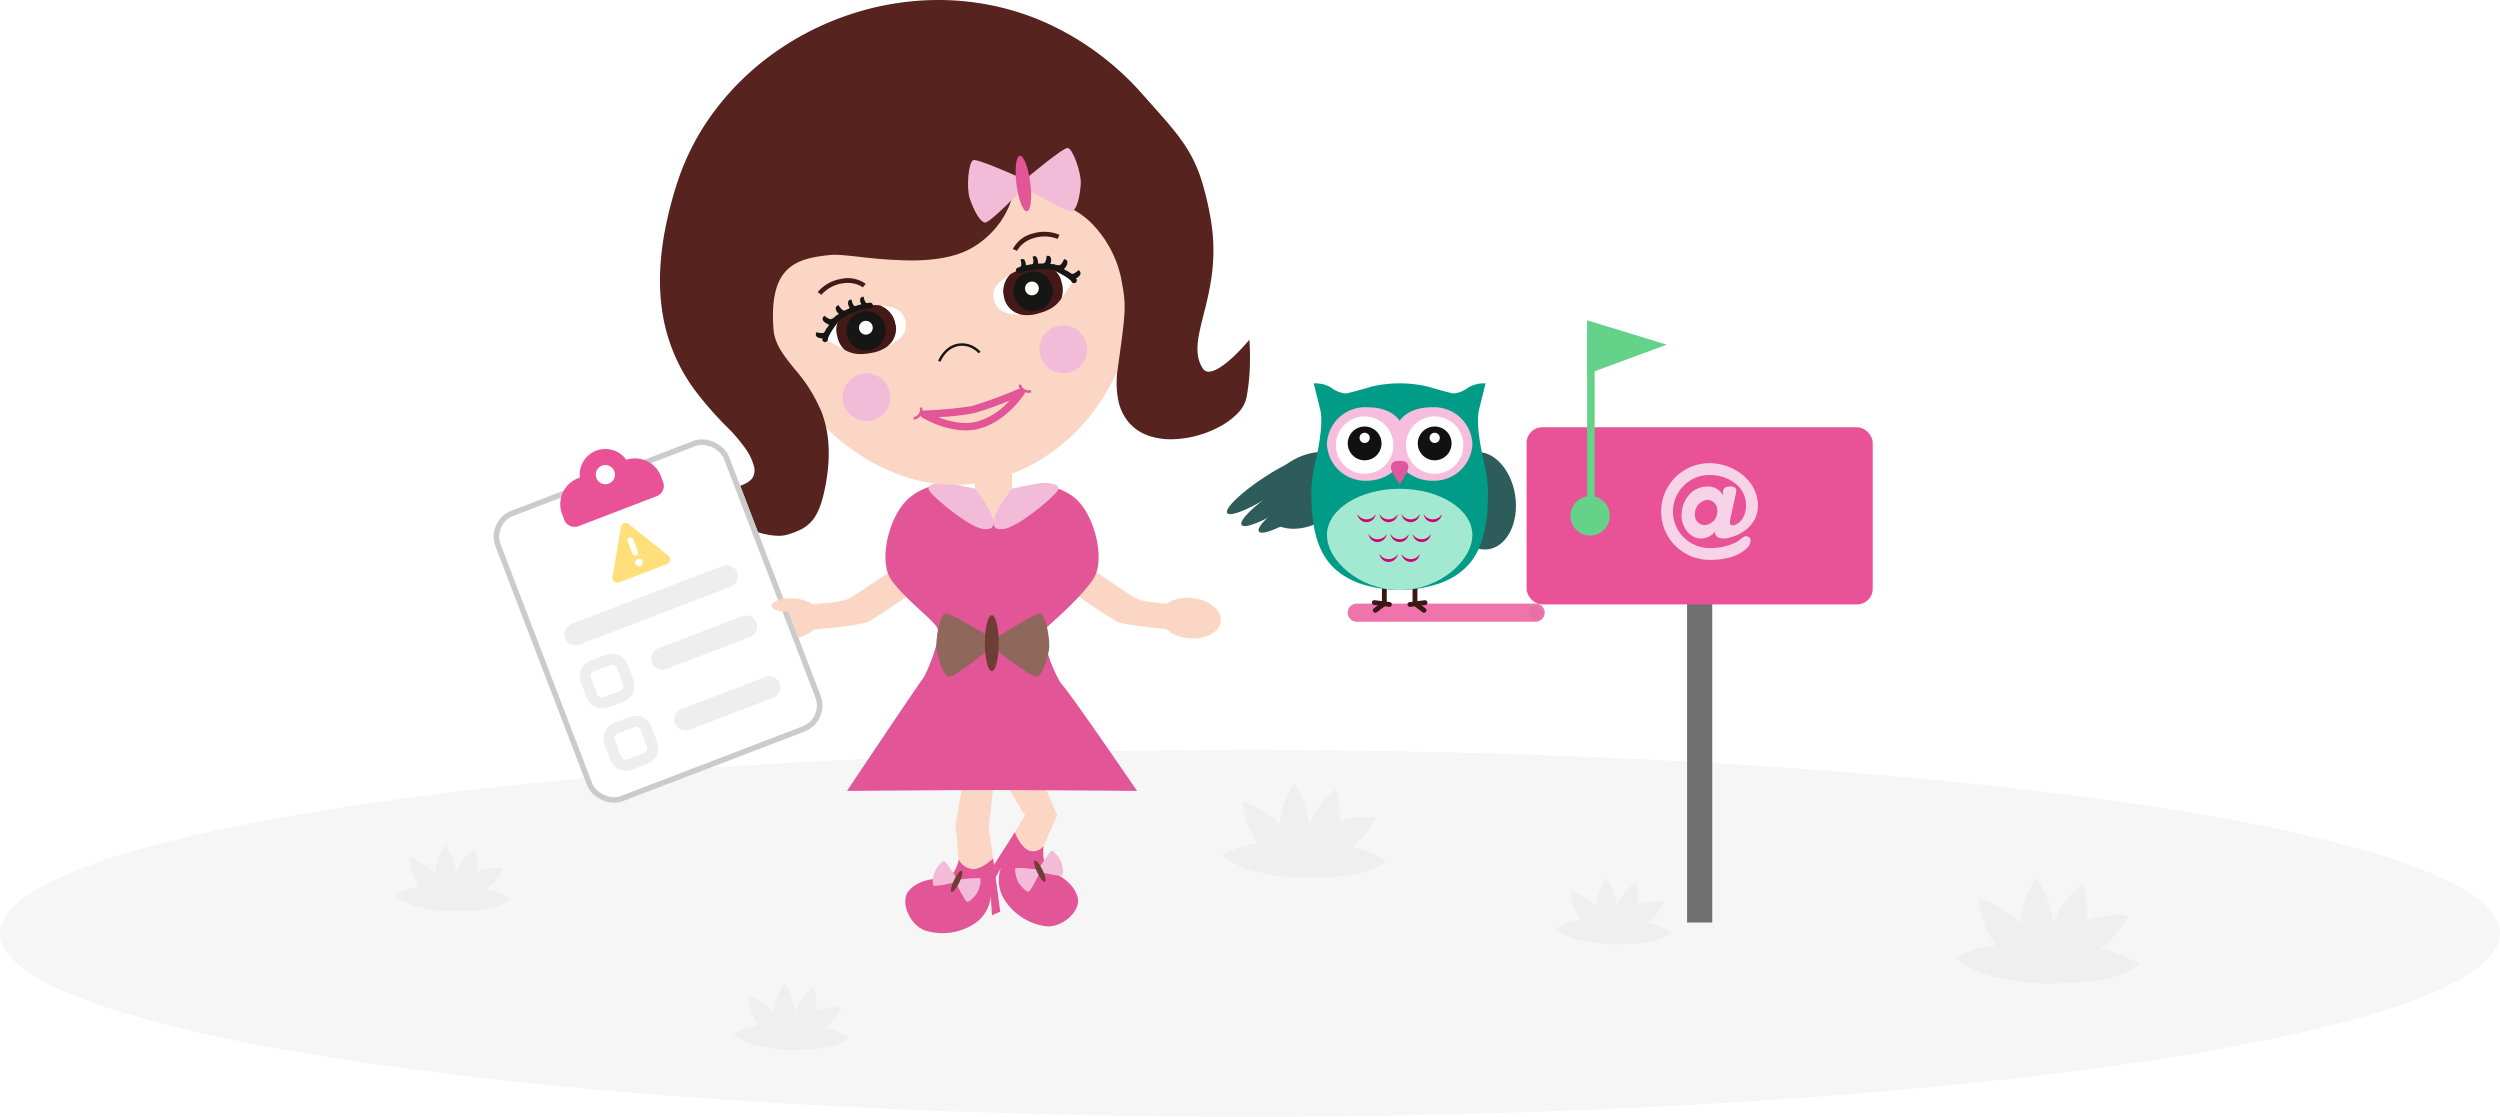 <svg xmlns="http://www.w3.org/2000/svg" xmlns:xlink="http://www.w3.org/1999/xlink" width="450" height="201" viewBox="0 0 450 201">
  <defs>
    <clipPath id="clip-path">
      <rect id="Rechteck_6113" data-name="Rechteck 6113" width="151.205" height="168" transform="translate(-45)" fill="none"/>
    </clipPath>
    <clipPath id="clip-path-2">
      <rect id="Rechteck_6121" data-name="Rechteck 6121" width="94.502" height="108.402" fill="none"/>
    </clipPath>
    <clipPath id="clip-path-3">
      <rect id="Rechteck_2110" data-name="Rechteck 2110" width="52.033" height="41.295" fill="none"/>
    </clipPath>
    <clipPath id="clip-path-4">
      <path id="Pfad_22291" data-name="Pfad 22291" d="M9.165,0A10.4,10.4,0,0,0,7.316,5.146,10.438,10.438,0,0,0,2.628,2.327,10.352,10.352,0,0,0,4.549,7.66,10.626,10.626,0,0,0,0,9.109a10.425,10.425,0,0,0,4.881,2.24,24.534,24.534,0,0,0,6.264.636,34.237,34.237,0,0,0,4.312-.249,10.338,10.338,0,0,0,5.428-1.859,10.658,10.658,0,0,0-4.406-1.8A10.559,10.559,0,0,0,19.615,4.32a10.659,10.659,0,0,0-4.706.515A10.787,10.787,0,0,0,14.467.7a10.307,10.307,0,0,0-3.42,4.557A10.363,10.363,0,0,0,9.165,0Z" fill="#cbcbcb"/>
    </clipPath>
    <clipPath id="clip-path-6">
      <path id="Pfad_22291-3" data-name="Pfad 22291" d="M12.971,0a14.724,14.724,0,0,0-2.617,7.283,14.772,14.772,0,0,0-6.635-3.99,14.65,14.65,0,0,0,2.719,7.547A15.038,15.038,0,0,0,0,12.891a14.753,14.753,0,0,0,6.908,3.17,34.721,34.721,0,0,0,8.865.9,48.453,48.453,0,0,0,6.1-.352,14.63,14.63,0,0,0,7.682-2.631,15.084,15.084,0,0,0-6.236-2.552A14.943,14.943,0,0,0,27.76,6.114a15.086,15.086,0,0,0-6.66.729A15.266,15.266,0,0,0,20.474.988a14.587,14.587,0,0,0-4.84,6.449A14.665,14.665,0,0,0,12.971,0Z" fill="#cbcbcb"/>
    </clipPath>
    <clipPath id="clip-path-8">
      <path id="Pfad_22291-5" data-name="Pfad 22291" d="M14.535,0A16.5,16.5,0,0,0,11.6,8.161,16.554,16.554,0,0,0,4.168,3.691a16.418,16.418,0,0,0,3.047,8.458A16.852,16.852,0,0,0,0,14.446,16.533,16.533,0,0,0,7.741,18a38.909,38.909,0,0,0,9.934,1.009,54.3,54.3,0,0,0,6.839-.395,16.4,16.4,0,0,0,8.609-2.948A16.9,16.9,0,0,0,26.135,12.8a16.746,16.746,0,0,0,4.974-5.954,16.905,16.905,0,0,0-7.463.817,17.108,17.108,0,0,0-.7-6.561A16.346,16.346,0,0,0,17.52,8.334,16.435,16.435,0,0,0,14.535,0Z" fill="#cbcbcb"/>
    </clipPath>
  </defs>
  <g id="Gruppe_2725" data-name="Gruppe 2725" transform="translate(-495 -269)">
    <rect id="Rechteck_6116" data-name="Rechteck 6116" width="450" height="201" transform="translate(495 269)" fill="#fff"/>
    <g id="Gruppe_2719" data-name="Gruppe 2719" transform="translate(120 -150)">
      <ellipse id="Ellipse_201" data-name="Ellipse 201" cx="225" cy="33" rx="225" ry="33" transform="translate(375 554)" fill="#f6f6f6"/>
    </g>
    <g id="Gruppe_10005" data-name="Gruppe 10005" transform="translate(613.795 269)">
      <g id="Gruppe_10004" data-name="Gruppe 10004" clip-path="url(#clip-path)">
        <path id="Pfad_22216" data-name="Pfad 22216" d="M227.321,307.018s6.486,4.473,8.1,5.345,7.28,1.033,7.28,1.033l-1.079,4.566s-8.114-.665-9.625-1.413-7.455-4.85-7.455-4.85Z" transform="translate(-149.674 -204.648)" fill="#fcd6c5" fill-rule="evenodd"/>
        <path id="Pfad_22217" data-name="Pfad 22217" d="M95.662,307.018s-6.487,4.473-8.1,5.345-7.281,1.033-7.281,1.033l1.08,4.566s8.114-.665,9.623-1.413,7.456-4.85,7.456-4.85Z" transform="translate(-53.511 -204.648)" fill="#fcd6c5" fill-rule="evenodd"/>
        <path id="Pfad_22218" data-name="Pfad 22218" d="M192.06,416.853l3.377,7.767-3.764,8.42-5.046-3.428,3-4.97-3.706-6.125Z" transform="translate(-123.929 -277.861)" fill="#fcd6c5" fill-rule="evenodd"/>
        <path id="Pfad_22219" data-name="Pfad 22219" d="M186.311,451.751a2.339,2.339,0,0,1-2.7.8c-1.544-.721-2.471-3.269-2.471-3.269l-5.21,8.148,1.081,1.21,1.634-3a6.6,6.6,0,0,0,.393,5.386,10.493,10.493,0,0,0,7.616,5.166c2.989.383,6.532-2.781,5.765-5.3-.706-2.324-2.769-3.642-4.7-4.542s-1.4-4.593-1.4-4.593" transform="translate(-117.266 -299.475)" fill="#e25697" fill-rule="evenodd"/>
        <path id="Pfad_22220" data-name="Pfad 22220" d="M161,419.755l-1.5,8.5.873,8.913,6.14-1.022-.225-1.822-.816-5.413.937-8.123Z" transform="translate(-106.317 -279.795)" fill="#fcd6c5" fill-rule="evenodd"/>
        <path id="Pfad_22221" data-name="Pfad 22221" d="M142.069,463.654a3.153,3.153,0,0,0,2.556,1.7c1.7,0,3.622-1.918,3.622-1.918l1.279,9.588-1.491.639-.213-3.409a6.6,6.6,0,0,1-2.634,4.715,10.487,10.487,0,0,1-9.085,1.464c-2.871-.916-4.744-5.28-2.983-7.244,1.624-1.808,4.049-2.131,6.179-2.131s2.77-3.409,2.77-3.409" transform="translate(-88.278 -308.915)" fill="#e25697" fill-rule="evenodd"/>
        <path id="Pfad_22222" data-name="Pfad 22222" d="M151.743,468.116s3.707-.449,4.024-.223-.162,2.169-.668,2.832c-.595.78-1.287,1.415-1.668,1.372s-2.057-3.518-2.057-3.518-3.682.863-3.95.589-.2-1.21.054-2.158c.211-.807,1.447-2.381,1.82-2.27s2.444,3.377,2.444,3.377" transform="translate(-98.155 -309.776)" fill="#f2bcd8" fill-rule="evenodd"/>
        <path id="Pfad_22223" data-name="Pfad 22223" d="M157.619,471.717c.513-1.05,1.139-1.8,1.4-1.673s.057,1.082-.457,2.133-1.138,1.8-1.4,1.672-.056-1.082.454-2.133" transform="translate(-104.685 -313.307)" fill="#6e3e35" fill-rule="evenodd"/>
        <path id="Pfad_22224" data-name="Pfad 22224" d="M195.842,462.635s-3.706-.449-4.023-.223.161,2.169.667,2.832c.595.78,1.287,1.415,1.668,1.372s2.056-3.518,2.056-3.518,3.681.863,3.949.589.2-1.21-.053-2.158c-.211-.807-1.446-2.381-1.82-2.27s-2.444,3.377-2.444,3.377" transform="translate(-127.792 -306.123)" fill="#f2bcd8" fill-rule="evenodd"/>
        <path id="Pfad_22225" data-name="Pfad 22225" d="M203.5,466.236c-.513-1.05-1.139-1.8-1.4-1.672s-.057,1.082.454,2.133,1.139,1.8,1.4,1.672.057-1.082-.455-2.133" transform="translate(-134.641 -309.653)" fill="#6e3e35" fill-rule="evenodd"/>
        <path id="Pfad_22226" data-name="Pfad 22226" d="M169.96,256.342l.118,9.438,6.492-.495.109-9.586Z" transform="translate(-113.289 -170.441)" fill="#fcd6c5" fill-rule="evenodd"/>
        <path id="Pfad_22227" data-name="Pfad 22227" d="M130.663,262.132a16.469,16.469,0,0,1,4.64-.99s4.964-.052,7.816,3.549,4.12,10.285,2.247,13.281-6.925,7.457-8.325,8.7c-1.871,1.659,1.714,9.34,2.492,10.233,2.078,2.382,13.64,19.325,13.64,19.325s-19.248-.157-25.663-.157c-6.637,0-26.548.157-26.548.157s11.839-17.705,13.669-20.239c.692-.961,3.6-7.66,2.465-9.318-1.058-1.545-6.453-5.7-8.326-8.7s-.606-9.68,2.247-13.281,7.856-3.852,7.856-3.852,2.558.5,5.035,1.253c.935.283,2.851,5.924,3.286,5.966.716.069,2.89-5.709,3.468-5.925" transform="translate(-67.299 -173.867)" fill="#e25697" fill-rule="evenodd"/>
        <path id="Pfad_22228" data-name="Pfad 22228" d="M159.559,335.783s7.451-4.82,8.365-4.668,1.913,4.8,1.523,6.745c-.456,2.286-1.274,4.363-2.133,4.668s-8.06-5.373-8.06-5.373-6.966,5.678-7.824,5.373-1.677-2.382-2.134-4.668c-.388-1.943.609-6.593,1.523-6.745s8.739,4.668,8.739,4.668" transform="translate(-99.459 -220.708)" fill="#90675b" fill-rule="evenodd"/>
        <path id="Pfad_22229" data-name="Pfad 22229" d="M175.387,337.136c0-2.78.558-5.033,1.247-5.033s1.247,2.253,1.247,5.033-.558,5.033-1.247,5.033-1.247-2.253-1.247-5.033" transform="translate(-116.907 -221.369)" fill="#6e3e35" fill-rule="evenodd"/>
        <path id="Pfad_22230" data-name="Pfad 22230" d="M148.072,260.741c1.321.136,5.222,1,5.222,1s6.521,8.033,1.367,7.238c-2.339-.361-7.61-4.651-9.286-6.48s1.9-1.841,2.7-1.758" transform="translate(-96.607 -173.785)" fill="#f2bcd8" fill-rule="evenodd"/>
        <path id="Pfad_22231" data-name="Pfad 22231" d="M188.524,260.741c-1.321.136-5.215,1-5.215,1s-6.527,8.033-1.372,7.238c2.339-.361,7.609-4.651,9.286-6.48s-1.9-1.841-2.7-1.758" transform="translate(-119.952 -173.785)" fill="#f2bcd8" fill-rule="evenodd"/>
        <path id="Pfad_22232" data-name="Pfad 22232" d="M69.966,137.24s12.993,14.065,30.128,9.528c17.575-4.654,22.9-20.876,22.9-20.876,1.207-9.01,1.141-11.458.375-15.628-1.615-8.791-7.673-13.292-11.229-14.238s-8.327-5.422-8.327-5.422a15.378,15.378,0,0,1-7.234,12.985c-7.684,4.947-21.863,1.769-25.832,2.2-5.883.641-10.837,1.191-10.417,13.173.223,6.372,7.521,9.7,9.637,18.278" transform="translate(-40.197 -60.393)" fill="#fcd6c5" fill-rule="evenodd"/>
        <path id="Pfad_22233" data-name="Pfad 22233" d="M3.811,33.5c-10.31,32.011,8.241,40.942,12.5,47.924,3.532,5.8.319,6.867-7.066,7.919-3.6.513,8.8,8.713,14.1,7.143,3.89-1.152,5.542-2.512,6.718-8.756,3.282-17.426-8.751-20.364-9.366-27.85-.982-11.949,4.532-13.1,10.414-13.74,3.97-.433,18.287,3.369,25.971-1.578a15.378,15.378,0,0,0,7.234-12.985S69.084,36.05,72.64,37s9.613,5.446,11.229,14.238c.8,4.372.693,5.387-.722,15.523-2.669,19.145,21.165,12.533,22.66,5.326a42.233,42.233,0,0,0,.57-9.83s-6.432,7.685-8.386,4.68c-3.6-5.543,3.861-13.314,1.347-27.21-2.059-11.371-4.71-13.676-12.061-21.971C59.827-13.218,14.052,1.706,3.811,33.5" transform="translate(-0.489 -0.489)" fill="#56231f" fill-rule="evenodd"/>
        <path id="Pfad_22234" data-name="Pfad 22234" d="M50.1,0h0a48.173,48.173,0,0,1,9.74.992A47.363,47.363,0,0,1,69.428,4.07,51.135,51.135,0,0,1,86.972,17.1c.5.569.984,1.107,1.447,1.627,3.09,3.466,5.323,5.97,6.966,8.877a25.585,25.585,0,0,1,2.11,4.9,52.9,52.9,0,0,1,1.594,6.69c1.325,7.324-.1,12.935-1.239,17.445-1.008,3.98-1.8,7.123-.144,9.676a1.193,1.193,0,0,0,1.065.585c1.007,0,2.519-.907,4.373-2.623a33.012,33.012,0,0,0,2.556-2.666l.39-.466.042.606c0,.013.093,1.358.067,3.238a36.8,36.8,0,0,1-.642,6.659,5.844,5.844,0,0,1-1.634,2.806,13.259,13.259,0,0,1-3.212,2.356,18.951,18.951,0,0,1-8.706,2.258,12.067,12.067,0,0,1-4.188-.691,8.176,8.176,0,0,1-3.388-2.292,8.866,8.866,0,0,1-1.917-3.961,16.739,16.739,0,0,1-.1-5.886C83.844,56,83.933,55.118,83.139,50.79a19.873,19.873,0,0,0-4.827-9.939,14.131,14.131,0,0,0-6.225-4.106,12.015,12.015,0,0,1-2.862-1.272,27.925,27.925,0,0,1-2.72-1.836c-1.063-.8-1.947-1.563-2.436-2a15.284,15.284,0,0,1-.748,4.159,15.578,15.578,0,0,1-2.16,4.3,16.2,16.2,0,0,1-4.439,4.179C54,46.03,50.215,46.883,45.161,46.883a85.226,85.226,0,0,1-9.2-.647c-1.86-.2-3.465-.378-4.584-.378a6.914,6.914,0,0,0-.733.034c-2.921.318-5.7.754-7.641,2.565-2.158,2.017-2.994,5.586-2.556,10.912.214,2.61,1.867,4.664,3.78,7.043a27.988,27.988,0,0,1,4.885,7.817c1.415,3.765,1.643,8.035.7,13.055-.6,3.182-1.315,5.1-2.393,6.4a6.326,6.326,0,0,1-1.924,1.552,13.37,13.37,0,0,1-2.572,1,5.66,5.66,0,0,1-1.6.209,13.382,13.382,0,0,1-4.229-.831,27.291,27.291,0,0,1-4.319-1.947,22.491,22.491,0,0,1-3.407-2.281c-.962-.808-1.467-1.468-1.5-1.963a.655.655,0,0,1,.222-.558,1.182,1.182,0,0,1,.632-.251c4.679-.667,7.353-1.323,8.088-2.88a2.737,2.737,0,0,0,.091-1.855,10.3,10.3,0,0,0-1.287-2.815,29.55,29.55,0,0,0-3.793-4.447,62.7,62.7,0,0,1-5.323-6.094A31.53,31.53,0,0,1,.442,56.285,37.751,37.751,0,0,1,.007,49.68a49.488,49.488,0,0,1,.8-7.742,69.717,69.717,0,0,1,2.286-9.005,44.394,44.394,0,0,1,7.1-13.455A48.7,48.7,0,0,1,21.181,9.08a51.478,51.478,0,0,1,13.7-6.7A50.315,50.315,0,0,1,50.1,0ZM98.772,67.386a1.672,1.672,0,0,1-1.476-.808c-1.777-2.732-.958-5.967.08-10.063,1.131-4.463,2.538-10.018,1.232-17.237C96.7,28.755,94.348,26.113,88.054,19.054c-.464-.52-.944-1.059-1.448-1.628C76.925,6.5,63.961.49,50.1.489,28.878.487,9.737,13.89,3.555,33.082c-8.245,25.6,1.9,36.185,8.616,43.191A29.823,29.823,0,0,1,16.028,80.8c1.4,2.3,1.789,3.93,1.221,5.134a4.433,4.433,0,0,1-2.9,2.043,35.562,35.562,0,0,1-5.564,1.112.722.722,0,0,0-.377.133.167.167,0,0,0-.057.156c.024.337.521.944,1.329,1.622a22,22,0,0,0,3.33,2.228c3.059,1.7,6.165,2.717,8.31,2.717a5.175,5.175,0,0,0,1.461-.189C26.7,94.6,28.2,93.2,29.329,87.193c2.084-11.066-2.111-16.283-5.483-20.475a31.682,31.682,0,0,1-2.575-3.507,8.671,8.671,0,0,1-1.311-3.8,29.122,29.122,0,0,1-.076-4.029,16.251,16.251,0,0,1,.469-3.151,9.84,9.84,0,0,1,.951-2.391A7.4,7.4,0,0,1,22.669,48.1,8.725,8.725,0,0,1,26.3,46.149a25.118,25.118,0,0,1,4.289-.745,7.293,7.293,0,0,1,.786-.037c1.145,0,2.763.177,4.637.381a84.839,84.839,0,0,0,9.146.644c4.958,0,8.653-.827,11.3-2.529a15.277,15.277,0,0,0,6.4-8.217,13.951,13.951,0,0,0,.723-4.548l-.034-.611.446.419c.012.011,1.205,1.127,2.814,2.342a17.38,17.38,0,0,0,5.408,3.022,11.475,11.475,0,0,1,3.1,1.417,16.9,16.9,0,0,1,3.364,2.83,19.172,19.172,0,0,1,2.989,4.316A21.506,21.506,0,0,1,83.621,50.7a21.614,21.614,0,0,1,.474,5.656c-.1,2.071-.481,4.834-1.194,9.945-.58,4.161.059,7.343,1.9,9.457,2.025,2.326,5.037,2.815,7.207,2.815a18.446,18.446,0,0,0,8.473-2.2c2.574-1.389,4.249-3.15,4.6-4.831a36.3,36.3,0,0,0,.632-6.561c.015-1.114-.011-2.037-.035-2.6-.457.514-1.264,1.386-2.2,2.251C101.5,66.46,99.921,67.386,98.772,67.386Z" transform="translate(0 0.001)" fill="#56231f"/>
        <path id="Pfad_22235" data-name="Pfad 22235" d="M150.582,188.653l-.42-.161a5.782,5.782,0,0,1,.814-1.373,5.135,5.135,0,0,1,1.09-1.04,4.1,4.1,0,0,1,1.623-.68,4.334,4.334,0,0,1,3,.55,4.521,4.521,0,0,1,1.107.9l-.346.288a4.159,4.159,0,0,0-1-.806,3.826,3.826,0,0,0-2.675-.487,3.991,3.991,0,0,0-2.439,1.556A5.391,5.391,0,0,0,150.582,188.653Z" transform="translate(-100.093 -123.535)" fill="#161615"/>
        <path id="Pfad_22236" data-name="Pfad 22236" d="M142.454,215.526a72.07,72.07,0,0,0,8.826-.817,91.641,91.641,0,0,0,8.72-3.22s-3.2,5.036-8.155,6.093c-4.541.968-9.391-2.057-9.391-2.057" transform="translate(-94.955 -140.972)" fill="#fcd6c5" fill-rule="evenodd"/>
        <path id="Pfad_22237" data-name="Pfad 22237" d="M148.629,217.107a12.926,12.926,0,0,1-2.974-.369,17.431,17.431,0,0,1-2.494-.8,16.889,16.889,0,0,1-2.393-1.176.667.667,0,0,1,.328-1.232,71.975,71.975,0,0,0,8.7-.8,91.652,91.652,0,0,0,8.615-3.186.667.667,0,0,1,.821.972,17.29,17.29,0,0,1-2.316,2.769,15.8,15.8,0,0,1-2.685,2.135,11.219,11.219,0,0,1-3.577,1.484A9.724,9.724,0,0,1,148.629,217.107Zm-4.9-2.38a13.7,13.7,0,0,0,4.9,1.047,8.388,8.388,0,0,0,1.744-.176,11.959,11.959,0,0,0,5.607-3.267c.2-.2.4-.4.574-.59a60.867,60.867,0,0,1-6.454,2.285A47.721,47.721,0,0,1,143.732,214.727Z" transform="translate(-93.622 -139.638)" fill="#e25697"/>
        <path id="Pfad_22238" data-name="Pfad 22238" d="M195.475,209.028a1.759,1.759,0,0,1-.414-.051,2.085,2.085,0,0,1-.837-.424,1.08,1.08,0,0,1-.459-1.046l.438.1a.682.682,0,0,0,.311.6,1.4,1.4,0,0,0,1.334.3l.176.414A1.4,1.4,0,0,1,195.475,209.028Z" transform="translate(-129.144 -138.317)" fill="#e25697"/>
        <path id="Pfad_22239" data-name="Pfad 22239" d="M136.975,221.969l-.029-.449a1.4,1.4,0,0,0,1.059-.863.684.684,0,0,0,.011-.675l.346-.288a1.082,1.082,0,0,1,.057,1.141,2.085,2.085,0,0,1-.558.753A1.532,1.532,0,0,1,136.975,221.969Z" transform="translate(-91.284 -146.44)" fill="#e25697"/>
        <path id="Pfad_22240" data-name="Pfad 22240" d="M204.961,180.991a4.3,4.3,0,1,1,5.17,3.191,4.3,4.3,0,0,1-5.17-3.191" transform="translate(-136.543 -117.119)" fill="#f2bcd8" fill-rule="evenodd"/>
        <path id="Pfad_22241" data-name="Pfad 22241" d="M98.706,206.83a4.3,4.3,0,1,1,5.17,3.191,4.3,4.3,0,0,1-5.17-3.191" transform="translate(-65.717 -134.342)" fill="#f2bcd8" fill-rule="evenodd"/>
        <path id="Pfad_22242" data-name="Pfad 22242" d="M176.523,85.6s6.776-5.73,7.7-5.7,2.508,4.52,2.369,6.5c-.161,2.326-.71,4.49-1.521,4.9s-8.679-4.3-8.679-4.3-6.186,6.519-7.076,6.326-1.965-2.149-2.71-4.358c-.633-1.878-.235-6.617.653-6.884s9.261,3.517,9.261,3.517" transform="translate(-110.85 -53.263)" fill="#f2bcd8" fill-rule="evenodd"/>
        <path id="Pfad_22243" data-name="Pfad 22243" d="M192.147,89.259c-.354-2.757-.088-5.063.6-5.151s1.524,2.076,1.88,4.833.086,5.063-.6,5.151-1.524-2.076-1.878-4.833" transform="translate(-127.974 -56.063)" fill="#e25697" fill-rule="evenodd"/>
        <path id="Pfad_22244" data-name="Pfad 22244" d="M88.791,174.782a18.5,18.5,0,0,1,2.9-3.943,5.675,5.675,0,0,0-.506,3.833,6.722,6.722,0,0,0,1.3,2.235c-1.706-.936-3.7-2.125-3.7-2.125" transform="translate(-59.185 -113.876)" fill="#fff"/>
        <path id="Pfad_22245" data-name="Pfad 22245" d="M86.347,179.052s-1.714.091-1.463-.595a3.057,3.057,0,0,0,1.085.094c.541-.066.854-.966.854-.966Z" transform="translate(-56.564 -118.372)" fill="#161615" fill-rule="evenodd"/>
        <path id="Pfad_22246" data-name="Pfad 22246" d="M85.658,179.14c-.767,0-1.254-.14-1.448-.417a.537.537,0,0,1-.054-.514l.08-.218.223.066a2.981,2.981,0,0,0,.739.1,2.036,2.036,0,0,0,.246-.014c.291-.036.564-.556.65-.8l.469.158-.529,1.628-.17.009S85.78,179.14,85.658,179.14Zm-.215-.5q.1,0,.215,0h.012l.018-.057a.793.793,0,0,1-.185.046Z" transform="translate(-56.068 -118.209)" fill="#161615"/>
        <path id="Pfad_22247" data-name="Pfad 22247" d="M89.714,172.225s-1.6-.614-1.095-1.138a3.068,3.068,0,0,0,.953.527c.522.16,1.335-.709,1.335-.709Z" transform="translate(-59.004 -113.92)" fill="#161615" fill-rule="evenodd"/>
        <path id="Pfad_22248" data-name="Pfad 22248" d="M89.289,172.179l-.158-.061a5.023,5.023,0,0,1-.59-.279c-.448-.251-.694-.5-.751-.757a.544.544,0,0,1,.157-.506l.161-.167.177.15a2.837,2.837,0,0,0,.865.479.222.222,0,0,0,.065.009,2.028,2.028,0,0,0,1.017-.651l.364.335Zm-.34-.684c.076.038.146.07.2.1l.043-.048a.711.711,0,0,1-.192-.03Z" transform="translate(-58.509 -113.581)" fill="#161615"/>
        <path id="Pfad_22249" data-name="Pfad 22249" d="M96.461,167.086s-1.335-1.078-.69-1.42a3.061,3.061,0,0,0,.744.8,1.168,1.168,0,0,0,1.07,0Z" transform="translate(-63.721 -110.428)" fill="#161615" fill-rule="evenodd"/>
        <path id="Pfad_22250" data-name="Pfad 22250" d="M95.94,166.729l-.13-.1a5.018,5.018,0,0,1-.475-.447,1.348,1.348,0,0,1-.481-.951.544.544,0,0,1,.3-.433l.205-.109.122.2a2.83,2.83,0,0,0,.675.723.568.568,0,0,0,.333.094,1.245,1.245,0,0,0,.484-.114l.231.438Zm-.109-.753c.061.06.118.113.165.155l.049-.027a.977.977,0,0,1-.168-.095Z" transform="translate(-63.226 -109.773)" fill="#161615"/>
        <path id="Pfad_22251" data-name="Pfad 22251" d="M102.49,163.745s-.708-1.276-.09-1.34a2.607,2.607,0,0,0,.332.865,1,1,0,0,0,.844.341Z" transform="translate(-68.087 -108.254)" fill="#161615" fill-rule="evenodd"/>
        <path id="Pfad_22252" data-name="Pfad 22252" d="M101.954,163.512l-.069-.124a4.268,4.268,0,0,1-.231-.5,1.147,1.147,0,0,1-.075-.9.463.463,0,0,1,.379-.244l.2-.02.033.195a2.411,2.411,0,0,0,.3.785.75.75,0,0,0,.6.247h.047l.042.419Zm.153-.631c.029.067.058.128.082.177l.047-.006a.834.834,0,0,1-.1-.128Z" transform="translate(-67.667 -107.795)" fill="#161615"/>
        <path id="Pfad_22253" data-name="Pfad 22253" d="M95.859,166.97a7,7,0,0,1,4.28-2.036,8.3,8.3,0,0,1,2.737-.251,3.9,3.9,0,0,1,2.969,3.19,3.746,3.746,0,0,1-.471,3.383,6.632,6.632,0,0,1-3.469,1.947c-2.283.45-3.572.406-5.22-.5a4.5,4.5,0,0,1-1.308-2.489,3.814,3.814,0,0,1,.482-3.244" transform="translate(-63.475 -109.744)" fill="#441917"/>
        <path id="Pfad_22254" data-name="Pfad 22254" d="M101.577,172.765a3.273,3.273,0,1,1,3.938,2.43,3.273,3.273,0,0,1-3.938-2.43" transform="translate(-67.649 -112.476)" fill="#161615" fill-rule="evenodd"/>
        <path id="Pfad_22255" data-name="Pfad 22255" d="M104.213,175.011a3.545,3.545,0,1,1,3.453-4.362,3.545,3.545,0,0,1-2.634,4.266A3.56,3.56,0,0,1,104.213,175.011Zm.006-6.545a3,3,0,1,0,.688,5.917,3,3,0,0,0-.688-5.917Z" transform="translate(-67.104 -111.93)" fill="#161615"/>
        <path id="Pfad_22256" data-name="Pfad 22256" d="M107.474,174.741a1.238,1.238,0,1,1,1.49.919,1.237,1.237,0,0,1-1.49-.919" transform="translate(-71.616 -115.462)" fill="#fff" fill-rule="evenodd"/>
        <path id="Pfad_22257" data-name="Pfad 22257" d="M88.15,170.488h-.02a.5.5,0,0,1-.481-.519,5.317,5.317,0,0,1,1.059-2.34c.51-.769,1.058-1.462,1.238-1.69l.031-.04.027-.05.075-.062a13.714,13.714,0,0,1,6.095-2.392.5.5,0,1,1,.157.988,12.746,12.746,0,0,0-5.57,2.139l-.03.038c-1.511,1.912-2.066,3.034-2.082,3.448A.5.5,0,0,1,88.15,170.488Z" transform="translate(-58.425 -108.91)" fill="#161615"/>
        <path id="Pfad_22258" data-name="Pfad 22258" d="M119.222,165c1.729.223,3.8.3,4.376,2.611.643,2.578-1.33,3.777-3.107,4.653a4.022,4.022,0,0,0,1.4-3.892A4.524,4.524,0,0,0,119.222,165" transform="translate(-79.47 -109.985)" fill="#fff"/>
        <path id="Pfad_22259" data-name="Pfad 22259" d="M85.794,153.216l-.666-.5a7.022,7.022,0,0,1,4.2-2.368,5.493,5.493,0,0,1,4.456.888l-.543.632h0a3.485,3.485,0,0,0-.981-.516,5.342,5.342,0,0,0-2.786-.185A6.243,6.243,0,0,0,85.794,153.216Z" transform="translate(-56.744 -100.14)" fill="#441917"/>
        <path id="Pfad_22260" data-name="Pfad 22260" d="M109.019,162.2s-.708-1.276-.091-1.34a2.6,2.6,0,0,0,.333.865.993.993,0,0,0,.843.34Z" transform="translate(-72.439 -107.223)" fill="#161615" fill-rule="evenodd"/>
        <path id="Pfad_22261" data-name="Pfad 22261" d="M108.483,161.966l-.069-.124a4.276,4.276,0,0,1-.232-.5,1.147,1.147,0,0,1-.076-.9.463.463,0,0,1,.378-.244l.2-.02.033.195a2.4,2.4,0,0,0,.3.785.748.748,0,0,0,.6.247h.047l.043.419Zm.154-.629c.029.067.057.127.081.175l.047-.006a.836.836,0,0,1-.1-.127Z" transform="translate(-72.019 -106.764)" fill="#161615"/>
        <path id="Pfad_22262" data-name="Pfad 22262" d="M214.9,146.31a18.493,18.493,0,0,0-4.359-2.226,5.678,5.678,0,0,1,2.17,3.2,6.714,6.714,0,0,1-.163,2.582c1.105-1.6,2.352-3.556,2.352-3.556" transform="translate(-140.34 -96.042)" fill="#fff"/>
        <path id="Pfad_22263" data-name="Pfad 22263" d="M220.668,148.014s1.573-.687,1.042-1.187a3.069,3.069,0,0,1-.929.571c-.514.184-1.2-.481-1.2-.481Z" transform="translate(-146.368 -97.87)" fill="#161615" fill-rule="evenodd"/>
        <path id="Pfad_22264" data-name="Pfad 22264" d="M220.259,147.63l-1.2-1.218.349-.351a1.56,1.56,0,0,0,.831.443.326.326,0,0,0,.11-.018,2.81,2.81,0,0,0,.843-.518l.17-.158.169.159a.544.544,0,0,1,.179.5c-.045.26-.279.519-.716.79a5.028,5.028,0,0,1-.576.306Zm.068-.636.042.042c.056-.028.124-.063.2-.1l-.052.019A.8.8,0,0,1,220.327,146.994Z" transform="translate(-146.016 -97.192)" fill="#161615"/>
        <path id="Pfad_22265" data-name="Pfad 22265" d="M213.844,142.255s1.157-1.267.468-1.507a3.079,3.079,0,0,1-.616.9c-.395.377-1.511-.036-1.511-.036Z" transform="translate(-141.436 -93.818)" fill="#161615" fill-rule="evenodd"/>
        <path id="Pfad_22266" data-name="Pfad 22266" d="M213.733,141.929l-1.817-.707.176-.463a3.139,3.139,0,0,0,.9.179.542.542,0,0,0,.357-.09,2.848,2.848,0,0,0,.559-.816l.091-.212.218.076a.544.544,0,0,1,.367.382,1.348,1.348,0,0,1-.332,1.013,5.022,5.022,0,0,1-.4.514Zm-.2-.61.061.024c.041-.05.09-.112.142-.181l-.045.045A.7.7,0,0,1,213.531,141.319Z" transform="translate(-141.256 -93.199)" fill="#161615"/>
        <path id="Pfad_22267" data-name="Pfad 22267" d="M206.932,140.426s.709-1.562-.02-1.578a3.048,3.048,0,0,1-.308,1.044,1.17,1.17,0,0,1-.957.479Z" transform="translate(-137.078 -92.552)" fill="#161615" fill-rule="evenodd"/>
        <path id="Pfad_22268" data-name="Pfad 22268" d="M207.067,140.176l-1.452-.062.011-.495s.554-.007.739-.35a2.791,2.791,0,0,0,.279-.948l.02-.231.232.005a.544.544,0,0,1,.467.25,1.348,1.348,0,0,1,0,1.066,5.026,5.026,0,0,1-.224.613Zm-.374-.512.056,0c.023-.058.05-.131.078-.21l-.026.049A.971.971,0,0,1,206.693,139.664Z" transform="translate(-137.057 -92.047)" fill="#161615"/>
        <path id="Pfad_22269" data-name="Pfad 22269" d="M201.412,140.166s.062-1.458-.517-1.238a2.609,2.609,0,0,1,.089.922c-.051.461-.6.683-.6.683Z" transform="translate(-133.568 -92.59)" fill="#161615" fill-rule="evenodd"/>
        <path id="Pfad_22270" data-name="Pfad 22270" d="M200.294,140.31l-.15-.393s.435-.182.471-.511a2.39,2.39,0,0,0-.081-.837l-.057-.188.184-.07a.529.529,0,0,1,.188-.036.449.449,0,0,1,.329.145,2.25,2.25,0,0,1,.286,1.335l-.006.142Zm.745-.909q0,.026-.005.052a.829.829,0,0,1-.034.16l.045-.016C201.045,139.534,201.043,139.468,201.039,139.4Z" transform="translate(-133.41 -92.169)" fill="#161615"/>
        <path id="Pfad_22271" data-name="Pfad 22271" d="M193.884,143.9a7,7,0,0,0-4.739.1,8.31,8.31,0,0,0-2.559,1,3.9,3.9,0,0,0-1.224,4.182,3.748,3.748,0,0,0,1.936,2.813,6.635,6.635,0,0,0,3.975.186c2.242-.621,3.374-1.238,4.443-2.786a4.506,4.506,0,0,0,.053-2.811,3.811,3.811,0,0,0-1.885-2.684" transform="translate(-123.456 -95.673)" fill="#441917"/>
        <path id="Pfad_22272" data-name="Pfad 22272" d="M191.667,151.444a3.272,3.272,0,1,1,3.938,2.43,3.272,3.272,0,0,1-3.937-2.43" transform="translate(-127.7 -98.264)" fill="#161615" fill-rule="evenodd"/>
        <path id="Pfad_22273" data-name="Pfad 22273" d="M194.3,153.69a3.545,3.545,0,0,1-3.446-2.73,3.545,3.545,0,0,1,2.633-4.266,3.545,3.545,0,0,1,4.267,2.633,3.545,3.545,0,0,1-2.633,4.266A3.563,3.563,0,0,1,194.3,153.69Zm.006-6.545a3.016,3.016,0,0,0-.694.081,3,3,0,0,0,.687,5.917,3.016,3.016,0,0,0,.694-.082,3,3,0,0,0-.688-5.917Z" transform="translate(-127.152 -97.718)" fill="#161615"/>
        <path id="Pfad_22274" data-name="Pfad 22274" d="M197.122,153.525a1.238,1.238,0,1,1,1.49.92,1.238,1.238,0,0,1-1.49-.92" transform="translate(-131.373 -101.32)" fill="#fff" fill-rule="evenodd"/>
        <path id="Pfad_22275" data-name="Pfad 22275" d="M202.577,145.728a.5.5,0,0,1-.438-.259c-.2-.365-1.2-1.122-3.415-2.152l-.035-.017a12.749,12.749,0,0,0-5.938.584.5.5,0,0,1-.3-.953,13.718,13.718,0,0,1,6.52-.593l.089.021.047.031.043.02c.261.122,1.056.492,1.86.952a5.348,5.348,0,0,1,2.009,1.624.5.5,0,0,1-.438.742Z" transform="translate(-128.046 -94.753)" fill="#161615"/>
        <path id="Pfad_22276" data-name="Pfad 22276" d="M182.835,148.609c-1.445.973-3.262,1.975-2.742,4.3.581,2.592,2.882,2.78,4.862,2.767a4.022,4.022,0,0,1-2.994-2.853,4.519,4.519,0,0,1,.873-4.21" transform="translate(-119.983 -99.058)" fill="#fff"/>
        <path id="Pfad_22277" data-name="Pfad 22277" d="M191.264,128.573v0l-.769-.321a5.49,5.49,0,0,1,3.586-2.792,7.023,7.023,0,0,1,4.813.236l-.37.747a5.057,5.057,0,0,0-1.214-.357,6.6,6.6,0,0,0-2.994.174,5.342,5.342,0,0,0-2.408,1.415A3.481,3.481,0,0,0,191.264,128.573Z" transform="translate(-126.978 -83.422)" fill="#441917"/>
        <path id="Pfad_22278" data-name="Pfad 22278" d="M194.886,141.71s.061-1.459-.519-1.239a2.617,2.617,0,0,1,.09.922c-.052.461-.6.683-.6.683Z" transform="translate(-129.217 -93.619)" fill="#161615" fill-rule="evenodd"/>
        <path id="Pfad_22279" data-name="Pfad 22279" d="M193.767,141.854l-.15-.393s.436-.183.472-.511a2.42,2.42,0,0,0-.083-.837l-.057-.188.184-.07a.529.529,0,0,1,.188-.036.45.45,0,0,1,.33.145,2.25,2.25,0,0,1,.287,1.335l-.006.142Zm.746-.91q0,.026,0,.052a.829.829,0,0,1-.034.16l.046-.016C194.519,141.078,194.517,141.012,194.513,140.945Z" transform="translate(-129.059 -93.198)" fill="#161615"/>
        <path id="Pfad_22280" data-name="Pfad 22280" d="M275.381,330.188c-2.908-.3-5.107-2.067-4.909-3.938s2.713-3.14,5.622-2.836,5.107,2.067,4.91,3.938-2.714,3.14-5.623,2.836" transform="translate(-180.279 -215.547)" fill="#fcd6c5" fill-rule="evenodd"/>
        <path id="Pfad_22281" data-name="Pfad 22281" d="M275.787,330.008a8.492,8.492,0,0,1-.88-.046,6.613,6.613,0,0,1-4.421-2.1,2.82,2.82,0,0,1-.689-2.082,3.047,3.047,0,0,1,1.608-2.241,6.684,6.684,0,0,1,3.381-.841,8.491,8.491,0,0,1,.88.046,7.218,7.218,0,0,1,3.737,1.43,4,4,0,0,1,1.074,1.267,2.608,2.608,0,0,1,.3,1.489,3.047,3.047,0,0,1-1.609,2.242A6.688,6.688,0,0,1,275.787,330.008Zm-1-6.864a6.231,6.231,0,0,0-3.15.777,2.612,2.612,0,0,0-1.391,1.9,2.382,2.382,0,0,0,.591,1.751,6.162,6.162,0,0,0,4.118,1.939,8.049,8.049,0,0,0,.833.044,6.235,6.235,0,0,0,3.151-.777,2.612,2.612,0,0,0,1.392-1.9,2.729,2.729,0,0,0-1.208-2.357,6.765,6.765,0,0,0-3.5-1.333A8.039,8.039,0,0,0,274.787,323.144Z" transform="translate(-179.829 -215.097)" fill="#fcd6c5"/>
        <path id="Pfad_22282" data-name="Pfad 22282" d="M59.64,330.6c2.909-.3,5.106-2.067,4.91-3.938s-2.715-3.141-5.624-2.836-5.106,2.067-4.909,3.938,2.713,3.14,5.623,2.836" transform="translate(-35.998 -215.822)" fill="#fcd6c5" fill-rule="evenodd"/>
        <path id="Pfad_22283" data-name="Pfad 22283" d="M58.333,330.42h0a6.687,6.687,0,0,1-3.382-.841,3.048,3.048,0,0,1-1.609-2.242,2.607,2.607,0,0,1,.3-1.489,4,4,0,0,1,1.075-1.267,7.217,7.217,0,0,1,3.736-1.43,8.491,8.491,0,0,1,.88-.046,6.686,6.686,0,0,1,3.381.841,3.049,3.049,0,0,1,1.609,2.242,2.608,2.608,0,0,1-.3,1.489,4,4,0,0,1-1.074,1.267,7.217,7.217,0,0,1-3.737,1.43A8.492,8.492,0,0,1,58.333,330.42Zm1-6.864a8.046,8.046,0,0,0-.834.044,6.765,6.765,0,0,0-3.5,1.333,2.728,2.728,0,0,0-1.208,2.357,2.613,2.613,0,0,0,1.392,1.9,6.235,6.235,0,0,0,3.151.777h0a8.039,8.039,0,0,0,.833-.044,6.764,6.764,0,0,0,3.5-1.333,2.729,2.729,0,0,0,1.208-2.357,2.614,2.614,0,0,0-1.392-1.9A6.233,6.233,0,0,0,59.333,323.556Z" transform="translate(-35.547 -215.372)" fill="#fcd6c5"/>
        <path id="Pfad_22284" data-name="Pfad 22284" d="M278.434,326.46c1.479-.105,2.6-.713,2.5-1.358s-1.381-1.083-2.861-.979-2.6.713-2.5,1.359,1.38,1.083,2.861.978" transform="translate(-183.684 -216.04)" fill="#fcd6c5" fill-rule="evenodd"/>
        <path id="Pfad_22285" data-name="Pfad 22285" d="M277.81,326.381h0a4.665,4.665,0,0,1-1.7-.286c-.481-.195-.772-.475-.821-.788a.717.717,0,0,1,.172-.56,3.6,3.6,0,0,1,2.412-.908c.147-.01.3-.016.442-.016a4.669,4.669,0,0,1,1.7.286c.481.195.773.475.822.788a.717.717,0,0,1-.173.56,3.6,3.6,0,0,1-2.412.907C278.1,326.376,277.956,326.381,277.81,326.381Zm.508-2.368c-.141,0-.285.005-.428.015a3.426,3.426,0,0,0-2.278.837.527.527,0,0,0-.134.413c.038.245.288.473.705.642a4.475,4.475,0,0,0,1.626.272h0c.142,0,.286-.005.429-.015a3.426,3.426,0,0,0,2.277-.837.527.527,0,0,0,.134-.413c-.038-.245-.289-.473-.706-.642A4.478,4.478,0,0,0,278.318,324.013Z" transform="translate(-183.496 -215.851)" fill="#fcd6c5"/>
        <g id="Gruppe_10006" data-name="Gruppe 10006" transform="matrix(0.934, -0.358, 0.358, 0.934, -33.048, 89.389)">
          <g id="Rechteck_5056" data-name="Rechteck 5056" transform="translate(0 4.618)" fill="#fff" stroke="#cbcbcb" stroke-width="1">
            <rect width="45.026" height="55.994" rx="5" stroke="none"/>
            <rect x="0.5" y="0.5" width="44.026" height="54.994" rx="4.5" fill="none"/>
          </g>
          <g id="Gruppe_9121" data-name="Gruppe 9121" transform="translate(13.277)">
            <path id="Vereinigungsmenge_241" data-name="Vereinigungsmenge 241" d="M2,11.545a2,2,0,0,1-2-2V8.464a5,5,0,0,1,5-5h.341a4.619,4.619,0,0,1,8.946.006,5,5,0,0,1,4.762,4.995V9.545a2,2,0,0,1-2,2Z" fill="#ea5297"/>
            <circle id="Ellipse_687" data-name="Ellipse 687" cx="1.732" cy="1.732" r="1.732" transform="translate(8.082 2.886)" fill="#fff"/>
          </g>
          <g id="Gruppe_9124" data-name="Gruppe 9124" transform="translate(-7.227 24.895)">
            <path id="Pfad_21239" data-name="Pfad 21239" d="M29.163,2H0A2,2,0,0,1-2,0,2,2,0,0,1,0-2H29.163a2,2,0,0,1,2,2A2,2,0,0,1,29.163,2Z" transform="translate(15.009 4.618)" fill="#eee"/>
          </g>
          <g id="Gruppe_9123" data-name="Gruppe 9123" transform="translate(5.773 34.595)">
            <path id="Pfad_21240" data-name="Pfad 21240" d="M16.163,2H0A2,2,0,0,1-2,0,2,2,0,0,1,0-2H16.163a2,2,0,0,1,2,2A2,2,0,0,1,16.163,2Z" transform="translate(15.009 4.618)" fill="#eee"/>
          </g>
          <g id="Gruppe_9122" data-name="Gruppe 9122" transform="translate(5.773 46.294)">
            <path id="Pfad_21241" data-name="Pfad 21241" d="M16.163,2H0A2,2,0,0,1-2,0,2,2,0,0,1,0-2H16.163a2,2,0,0,1,2,2A2,2,0,0,1,16.163,2Z" transform="translate(15.009 4.618)" fill="#eee"/>
          </g>
          <path id="Pfad_22285-2" data-name="Pfad 22285" d="M5.5-8.937a.858.858,0,0,1,.741.425L10.882-.606a.858.858,0,0,1,0,.862.861.861,0,0,1-.746.432H.859A.861.861,0,0,1,.114.256a.863.863,0,0,1,0-.862L4.759-8.512A.858.858,0,0,1,5.5-8.937Zm0,2.75a.514.514,0,0,0-.516.516v2.406A.514.514,0,0,0,5.5-2.75a.514.514,0,0,0,.516-.516V-5.672A.514.514,0,0,0,5.5-6.187Zm.688,4.813A.687.687,0,0,0,5.5-2.062a.687.687,0,0,0-.687.688A.687.687,0,0,0,5.5-.687.687.687,0,0,0,6.188-1.375Z" transform="translate(17.583 22.915)" fill="#ffdf79"/>
          <g id="Gruppe_6114" data-name="Gruppe 6114" opacity="0.32">
            <rect id="Rechteck_6114" data-name="Rechteck 6114" width="9" height="9" rx="3" transform="translate(5.583 34.915)" fill="#fff"/>
            <path id="Rechteck_6114_-_Kontur" data-name="Rechteck 6114 - Kontur" d="M3,2A1,1,0,0,0,2,3V6A1,1,0,0,0,3,7H6A1,1,0,0,0,7,6V3A1,1,0,0,0,6,2H3M3,0H6A3,3,0,0,1,9,3V6A3,3,0,0,1,6,9H3A3,3,0,0,1,0,6V3A3,3,0,0,1,3,0Z" transform="translate(5.583 34.915)" fill="#cbcbcb"/>
          </g>
          <g id="Gruppe_6115" data-name="Gruppe 6115" opacity="0.32">
            <rect id="Rechteck_6115" data-name="Rechteck 6115" width="9" height="9" rx="3" transform="translate(5.583 46.915)" fill="#fff"/>
            <path id="Rechteck_6115_-_Kontur" data-name="Rechteck 6115 - Kontur" d="M3,2A1,1,0,0,0,2,3V6A1,1,0,0,0,3,7H6A1,1,0,0,0,7,6V3A1,1,0,0,0,6,2H3M3,0H6A3,3,0,0,1,9,3V6A3,3,0,0,1,6,9H3A3,3,0,0,1,0,6V3A3,3,0,0,1,3,0Z" transform="translate(5.583 46.915)" fill="#cbcbcb"/>
          </g>
        </g>
        <path id="Pfad_22286" data-name="Pfad 22286" d="M278.434,326.46c1.479-.105,2.6-.713,2.5-1.358s-1.381-1.083-2.861-.979-2.6.713-2.5,1.359,1.38,1.083,2.861.978" transform="translate(-255.46 -216.374)" fill="#fcd6c5" fill-rule="evenodd"/>
      </g>
    </g>
    <g id="Gruppe_10007" data-name="Gruppe 10007" transform="translate(737.588 326.651)">
      <rect id="Rechteck_6117" data-name="Rechteck 6117" width="4.528" height="60.039" transform="translate(61.088 48.363)" fill="#707070"/>
      <g id="Gruppe_10008" data-name="Gruppe 10008">
        <g id="Gruppe_10007-2" data-name="Gruppe 10007" clip-path="url(#clip-path-2)">
          <rect id="Rechteck_6118" data-name="Rechteck 6118" width="62.3" height="31.875" rx="2.799" transform="translate(32.202 19.26)" fill="#ea5297"/>
          <path id="Rechteck_6119" data-name="Rechteck 6119" d="M1.63,0h32.2a1.63,1.63,0,0,1,1.63,1.63v0A1.629,1.629,0,0,1,33.833,3.26H1.63A1.63,1.63,0,0,1,0,1.63v0A1.63,1.63,0,0,1,1.63,0Z" transform="translate(0 51.002)" fill="#ee74ab"/>
          <path id="Pfad_22287" data-name="Pfad 22287" d="M191.808,87.089c0,4.613-4.919,5.963-6.079,5.963-1.208,0-1.633-.457-1.633-1.181h-.046a3.321,3.321,0,0,1-2.484,1.181c-2.012,0-3.5-2.072-3.5-4.1,0-2.7,1.8-5.236,4.611-5.236a2.934,2.934,0,0,1,2.768,1.459h.064v-.352c0-.733.369-1.136,1.317-1.136.592,0,1.085.237,1.085.662a3.421,3.421,0,0,1-.1.757l-.945,4.3a3.765,3.765,0,0,0-.1.781.474.474,0,0,0,.544.5c.687,0,2.366-1.041,2.366-3.6,0-3.382-3.148-5.464-6.578-5.464a6.576,6.576,0,1,0,0,13.152,10.416,10.416,0,0,0,4.921-1.112c.5-.26,1.135-1.018,1.585-1.018a.788.788,0,0,1,.875.875,2.053,2.053,0,0,1-.638,1.278c-1.845,1.68-4.307,2.105-6.743,2.105a8.705,8.705,0,0,1,0-17.41c4.424,0,8.705,3.217,8.705,7.593M184.5,88.106a1.85,1.85,0,0,0-1.8-2.01,2.52,2.52,0,0,0-2.225,2.531,1.819,1.819,0,0,0,1.657,2.034,2.46,2.46,0,0,0,2.365-2.555" transform="translate(-117.974 -53.776)" fill="#f7d3e7"/>
          <path id="Pfad_22288" data-name="Pfad 22288" d="M103.193,160.117a1.223,1.223,0,1,1-1.223-1.224,1.224,1.224,0,0,1,1.223,1.224" transform="translate(-68.151 -107.485)" fill="#e671a8"/>
          <path id="Pfad_22289" data-name="Pfad 22289" d="M131,101.374a3.545,3.545,0,1,1-3.546-3.545A3.545,3.545,0,0,1,131,101.374" transform="translate(-83.821 -66.178)" fill="#64d289"/>
          <rect id="Rechteck_6120" data-name="Rechteck 6120" width="1.361" height="32.2" transform="translate(43.091 1.91)" fill="#64d289"/>
          <path id="Pfad_22290" data-name="Pfad 22290" d="M133.188,9.674V0l14.332,4.389Z" transform="translate(-90.096 0)" fill="#64d289"/>
        </g>
      </g>
    </g>
    <g id="Gruppe_9968" data-name="Gruppe 9968" transform="translate(715.839 338.004)">
      <g id="Gruppe_4113" data-name="Gruppe 4113" clip-path="url(#clip-path-3)">
        <g id="Gruppe_9970" data-name="Gruppe 9970" transform="translate(0 12.361)">
          <path id="Pfad_2337" data-name="Pfad 2337" d="M42.585,90.107c1.83,2.778,6.534,2.909,10.507.292s5.711-6.99,3.881-9.768-6.534-2.909-10.507-.292-5.711,6.99-3.881,9.768" transform="translate(-35.263 -78.459)" fill="#2e5c5b"/>
          <path id="Pfad_2338" data-name="Pfad 2338" d="M.06,94.351c.519.788,4.289-.78,8.422-3.5s7.062-5.567,6.544-6.355S10.736,85.275,6.6,88-.459,93.563.06,94.351" transform="translate(0 -83.372)" fill="#2e5c5b"/>
          <path id="Pfad_2339" data-name="Pfad 2339" d="M16.465,109.95c.519.788,4.16-.7,8.133-3.312s6.773-5.377,6.255-6.164-4.16.7-8.133,3.312-6.773,5.377-6.255,6.164" transform="translate(-13.82 -96.827)" fill="#2e5c5b"/>
          <path id="Pfad_2340" data-name="Pfad 2340" d="M36.218,117.483c.519.788,4.16-.7,8.133-3.312s6.773-5.377,6.255-6.164-4.16.7-8.133,3.312-6.773,5.377-6.255,6.164" transform="translate(-30.461 -103.173)" fill="#2e5c5b"/>
        </g>
        <path id="Pfad_2341" data-name="Pfad 2341" d="M214.21,219.35a.436.436,0,0,0,.261-.784l-1.464-1.1v-5.679a.435.435,0,1,0-.871,0v5.9a.435.435,0,0,0,.174.348l1.638,1.228a.433.433,0,0,0,.261.087" transform="translate(-178.715 -178.056)" fill="#3c1716"/>
        <path id="Pfad_2342" data-name="Pfad 2342" d="M206.856,248.942a.442.442,0,0,0,.053,0l2.7-.327a.435.435,0,1,0-.1-.864l-2.7.327a.435.435,0,0,0,.052.868" transform="translate(-173.9 -208.712)" fill="#3c1716"/>
        <path id="Pfad_2343" data-name="Pfad 2343" d="M167.179,219.35a.433.433,0,0,0,.261-.087l1.638-1.228a.435.435,0,0,0,.174-.348v-5.9a.435.435,0,1,0-.871,0v5.679l-1.464,1.1a.436.436,0,0,0,.262.784" transform="translate(-140.473 -178.056)" fill="#3c1716"/>
        <path id="Pfad_2344" data-name="Pfad 2344" d="M168.843,248.943a.435.435,0,0,0,.052-.868l-2.7-.327a.435.435,0,1,0-.1.864l2.7.327a.43.43,0,0,0,.053,0" transform="translate(-139.598 -208.713)" fill="#3c1716"/>
        <path id="Pfad_2345" data-name="Pfad 2345" d="M248.42,95.961c3.371-.488,5.537-4.792,4.84-9.613s-4-8.333-7.367-7.845-5.537,4.792-4.839,9.613,4,8.333,7.367,7.845" transform="translate(-201.357 -66.097)" fill="#2e5c5b"/>
        <path id="Pfad_2346" data-name="Pfad 2346" d="M97.687,11.99c.6-3.2.8-5.727.4-7.325S96.93.012,96.93.012a5.4,5.4,0,0,1,3.155.772,5.119,5.119,0,0,0,2.6,1.042c.3-.013,2.455-.591,4.588-1.223A21.538,21.538,0,0,1,112.26,0l.138,0,.139,0a21.538,21.538,0,0,1,4.983.6c2.133.632,4.286,1.21,4.588,1.223a5.119,5.119,0,0,0,2.6-1.042,5.4,5.4,0,0,1,3.155-.772s-.757,3.055-1.157,4.653-.2,4.129.4,7.325,1.344,4.691,1.156,9.463c-.284,7.217-2.194,12.074-8.429,14.468a22.333,22.333,0,0,1-14.877,0c-6.235-2.394-8.145-7.251-8.429-14.468-.187-4.772.557-6.266,1.156-9.463" transform="translate(-81.298 -0.001)" fill="#009c88"/>
        <path id="Pfad_2347" data-name="Pfad 2347" d="M114.336,128.765c0,4.595,5.859,9.9,13.087,9.9s13.087-5.306,13.087-9.9-5.859-8.319-13.087-8.319-13.087,3.725-13.087,8.319" transform="translate(-96.323 -101.47)" fill="#a3e9d1"/>
        <path id="Pfad_2348" data-name="Pfad 2348" d="M121.46,27.269c2.464,0,4.638.674,5.927,2.423,1.29-1.748,3.463-2.423,5.928-2.423a6.907,6.907,0,0,1,7.166,6.615,6.907,6.907,0,0,1-7.166,6.615,7.338,7.338,0,0,1-5.928-2.9,7.338,7.338,0,0,1-5.927,2.9,6.907,6.907,0,0,1-7.166-6.615,6.907,6.907,0,0,1,7.166-6.615" transform="translate(-96.287 -22.973)" fill="#f6bddc"/>
        <path id="Pfad_2349" data-name="Pfad 2349" d="M134.957,42.954a5.163,5.163,0,1,1-5.163-5.163,5.163,5.163,0,0,1,5.163,5.163" transform="translate(-104.995 -31.837)" fill="#fff"/>
        <path id="Pfad_2350" data-name="Pfad 2350" d="M144.182,52.359a3.041,3.041,0,1,1-3.041-3.041,3.041,3.041,0,0,1,3.041,3.041" transform="translate(-116.343 -41.548)" fill="#111"/>
        <path id="Pfad_2351" data-name="Pfad 2351" d="M153.406,57.365a.919.919,0,1,1-.919-.919.919.919,0,0,1,.919.919" transform="translate(-127.689 -47.553)" fill="#fff"/>
        <path id="Pfad_2352" data-name="Pfad 2352" d="M189.008,88.444h.017c.975,0,1.573.3,1.56,1.2-.013.85-1.56,3.044-1.56,3.044l-.009-.013-.009.013s-1.546-2.194-1.559-3.044c-.014-.9.584-1.2,1.559-1.2" transform="translate(-157.917 -74.51)" fill="#e0579e"/>
        <path id="Pfad_2353" data-name="Pfad 2353" d="M226.465,150.275a1.833,1.833,0,0,0,1.641-.949,1.653,1.653,0,0,1-3.282,0,1.833,1.833,0,0,0,1.641.949" transform="translate(-189.404 -125.8)" fill="#d20074"/>
        <path id="Pfad_2354" data-name="Pfad 2354" d="M201.239,150.275a1.833,1.833,0,0,0,1.641-.949,1.653,1.653,0,0,1-3.282,0,1.833,1.833,0,0,0,1.641.949" transform="translate(-168.152 -125.8)" fill="#d20074"/>
        <path id="Pfad_2355" data-name="Pfad 2355" d="M176.015,150.275a1.833,1.833,0,0,0,1.641-.949,1.653,1.653,0,0,1-3.282,0,1.833,1.833,0,0,0,1.641.949" transform="translate(-146.902 -125.8)" fill="#d20074"/>
        <path id="Pfad_2356" data-name="Pfad 2356" d="M150.791,150.275a1.833,1.833,0,0,0,1.641-.949,1.653,1.653,0,0,1-3.282,0,1.833,1.833,0,0,0,1.641.949" transform="translate(-125.652 -125.8)" fill="#d20074"/>
        <path id="Pfad_2357" data-name="Pfad 2357" d="M213.854,173.016a1.833,1.833,0,0,0,1.641-.949,1.653,1.653,0,0,1-3.282,0,1.833,1.833,0,0,0,1.641.949" transform="translate(-178.779 -144.958)" fill="#d20074"/>
        <path id="Pfad_2358" data-name="Pfad 2358" d="M188.628,173.016a1.833,1.833,0,0,0,1.641-.949,1.653,1.653,0,0,1-3.282,0,1.833,1.833,0,0,0,1.641.949" transform="translate(-157.528 -144.958)" fill="#d20074"/>
        <path id="Pfad_2359" data-name="Pfad 2359" d="M163.4,173.016a1.833,1.833,0,0,0,1.641-.949,1.653,1.653,0,0,1-3.282,0,1.833,1.833,0,0,0,1.641.949" transform="translate(-136.278 -144.958)" fill="#d20074"/>
        <path id="Pfad_2360" data-name="Pfad 2360" d="M201.242,195.757a1.833,1.833,0,0,0,1.641-.949,1.653,1.653,0,0,1-3.282,0,1.834,1.834,0,0,0,1.641.949" transform="translate(-168.155 -164.117)" fill="#d20074"/>
        <path id="Pfad_2361" data-name="Pfad 2361" d="M176.016,195.757a1.833,1.833,0,0,0,1.641-.949,1.653,1.653,0,0,1-3.282,0,1.833,1.833,0,0,0,1.641.949" transform="translate(-146.903 -164.117)" fill="#d20074"/>
        <path id="Pfad_2362" data-name="Pfad 2362" d="M204.63,42.954a5.163,5.163,0,1,0,5.163-5.163,5.163,5.163,0,0,0-5.163,5.163" transform="translate(-172.391 -31.837)" fill="#fff"/>
        <path id="Pfad_2363" data-name="Pfad 2363" d="M218.1,52.359a3.041,3.041,0,1,0,3.041-3.041,3.041,3.041,0,0,0-3.041,3.041" transform="translate(-183.739 -41.548)" fill="#111"/>
        <path id="Pfad_2364" data-name="Pfad 2364" d="M231.57,57.365a.919.919,0,1,0,.919-.919.919.919,0,0,0-.919.919" transform="translate(-195.087 -47.553)" fill="#fff"/>
      </g>
    </g>
    <g id="Gruppe_10134" data-name="Gruppe 10134" transform="translate(566 421)" opacity="0.15">
      <g id="Gruppe_10009" data-name="Gruppe 10009" clip-path="url(#clip-path-4)">
        <rect id="Rechteck_6122" data-name="Rechteck 6122" width="20.885" height="11.985" transform="translate(0 0)" fill="#cbcbcb"/>
      </g>
    </g>
    <g id="Gruppe_10135" data-name="Gruppe 10135" transform="translate(627 446)" opacity="0.15">
      <g id="Gruppe_10009-2" data-name="Gruppe 10009" clip-path="url(#clip-path-4)">
        <rect id="Rechteck_6122-2" data-name="Rechteck 6122" width="20.885" height="11.985" transform="translate(0 0)" fill="#cbcbcb"/>
      </g>
    </g>
    <g id="Gruppe_10136" data-name="Gruppe 10136" transform="translate(715 410.031)" opacity="0.15">
      <g id="Gruppe_10009-3" data-name="Gruppe 10009" clip-path="url(#clip-path-6)">
        <rect id="Rechteck_6122-3" data-name="Rechteck 6122" width="29.557" height="16.962" transform="translate(0 0)" fill="#cbcbcb"/>
      </g>
    </g>
    <g id="Gruppe_10137" data-name="Gruppe 10137" transform="translate(775 426.992)" opacity="0.15">
      <g id="Gruppe_10009-4" data-name="Gruppe 10009" clip-path="url(#clip-path-4)">
        <rect id="Rechteck_6122-4" data-name="Rechteck 6122" width="20.885" height="11.985" transform="translate(0 0)" fill="#cbcbcb"/>
      </g>
    </g>
    <g id="Gruppe_10138" data-name="Gruppe 10138" transform="translate(847 426.992)" opacity="0.15">
      <g id="Gruppe_10009-5" data-name="Gruppe 10009" clip-path="url(#clip-path-8)">
        <rect id="Rechteck_6122-5" data-name="Rechteck 6122" width="33.123" height="19.008" transform="translate(0 0)" fill="#cbcbcb"/>
      </g>
    </g>
  </g>
</svg>
